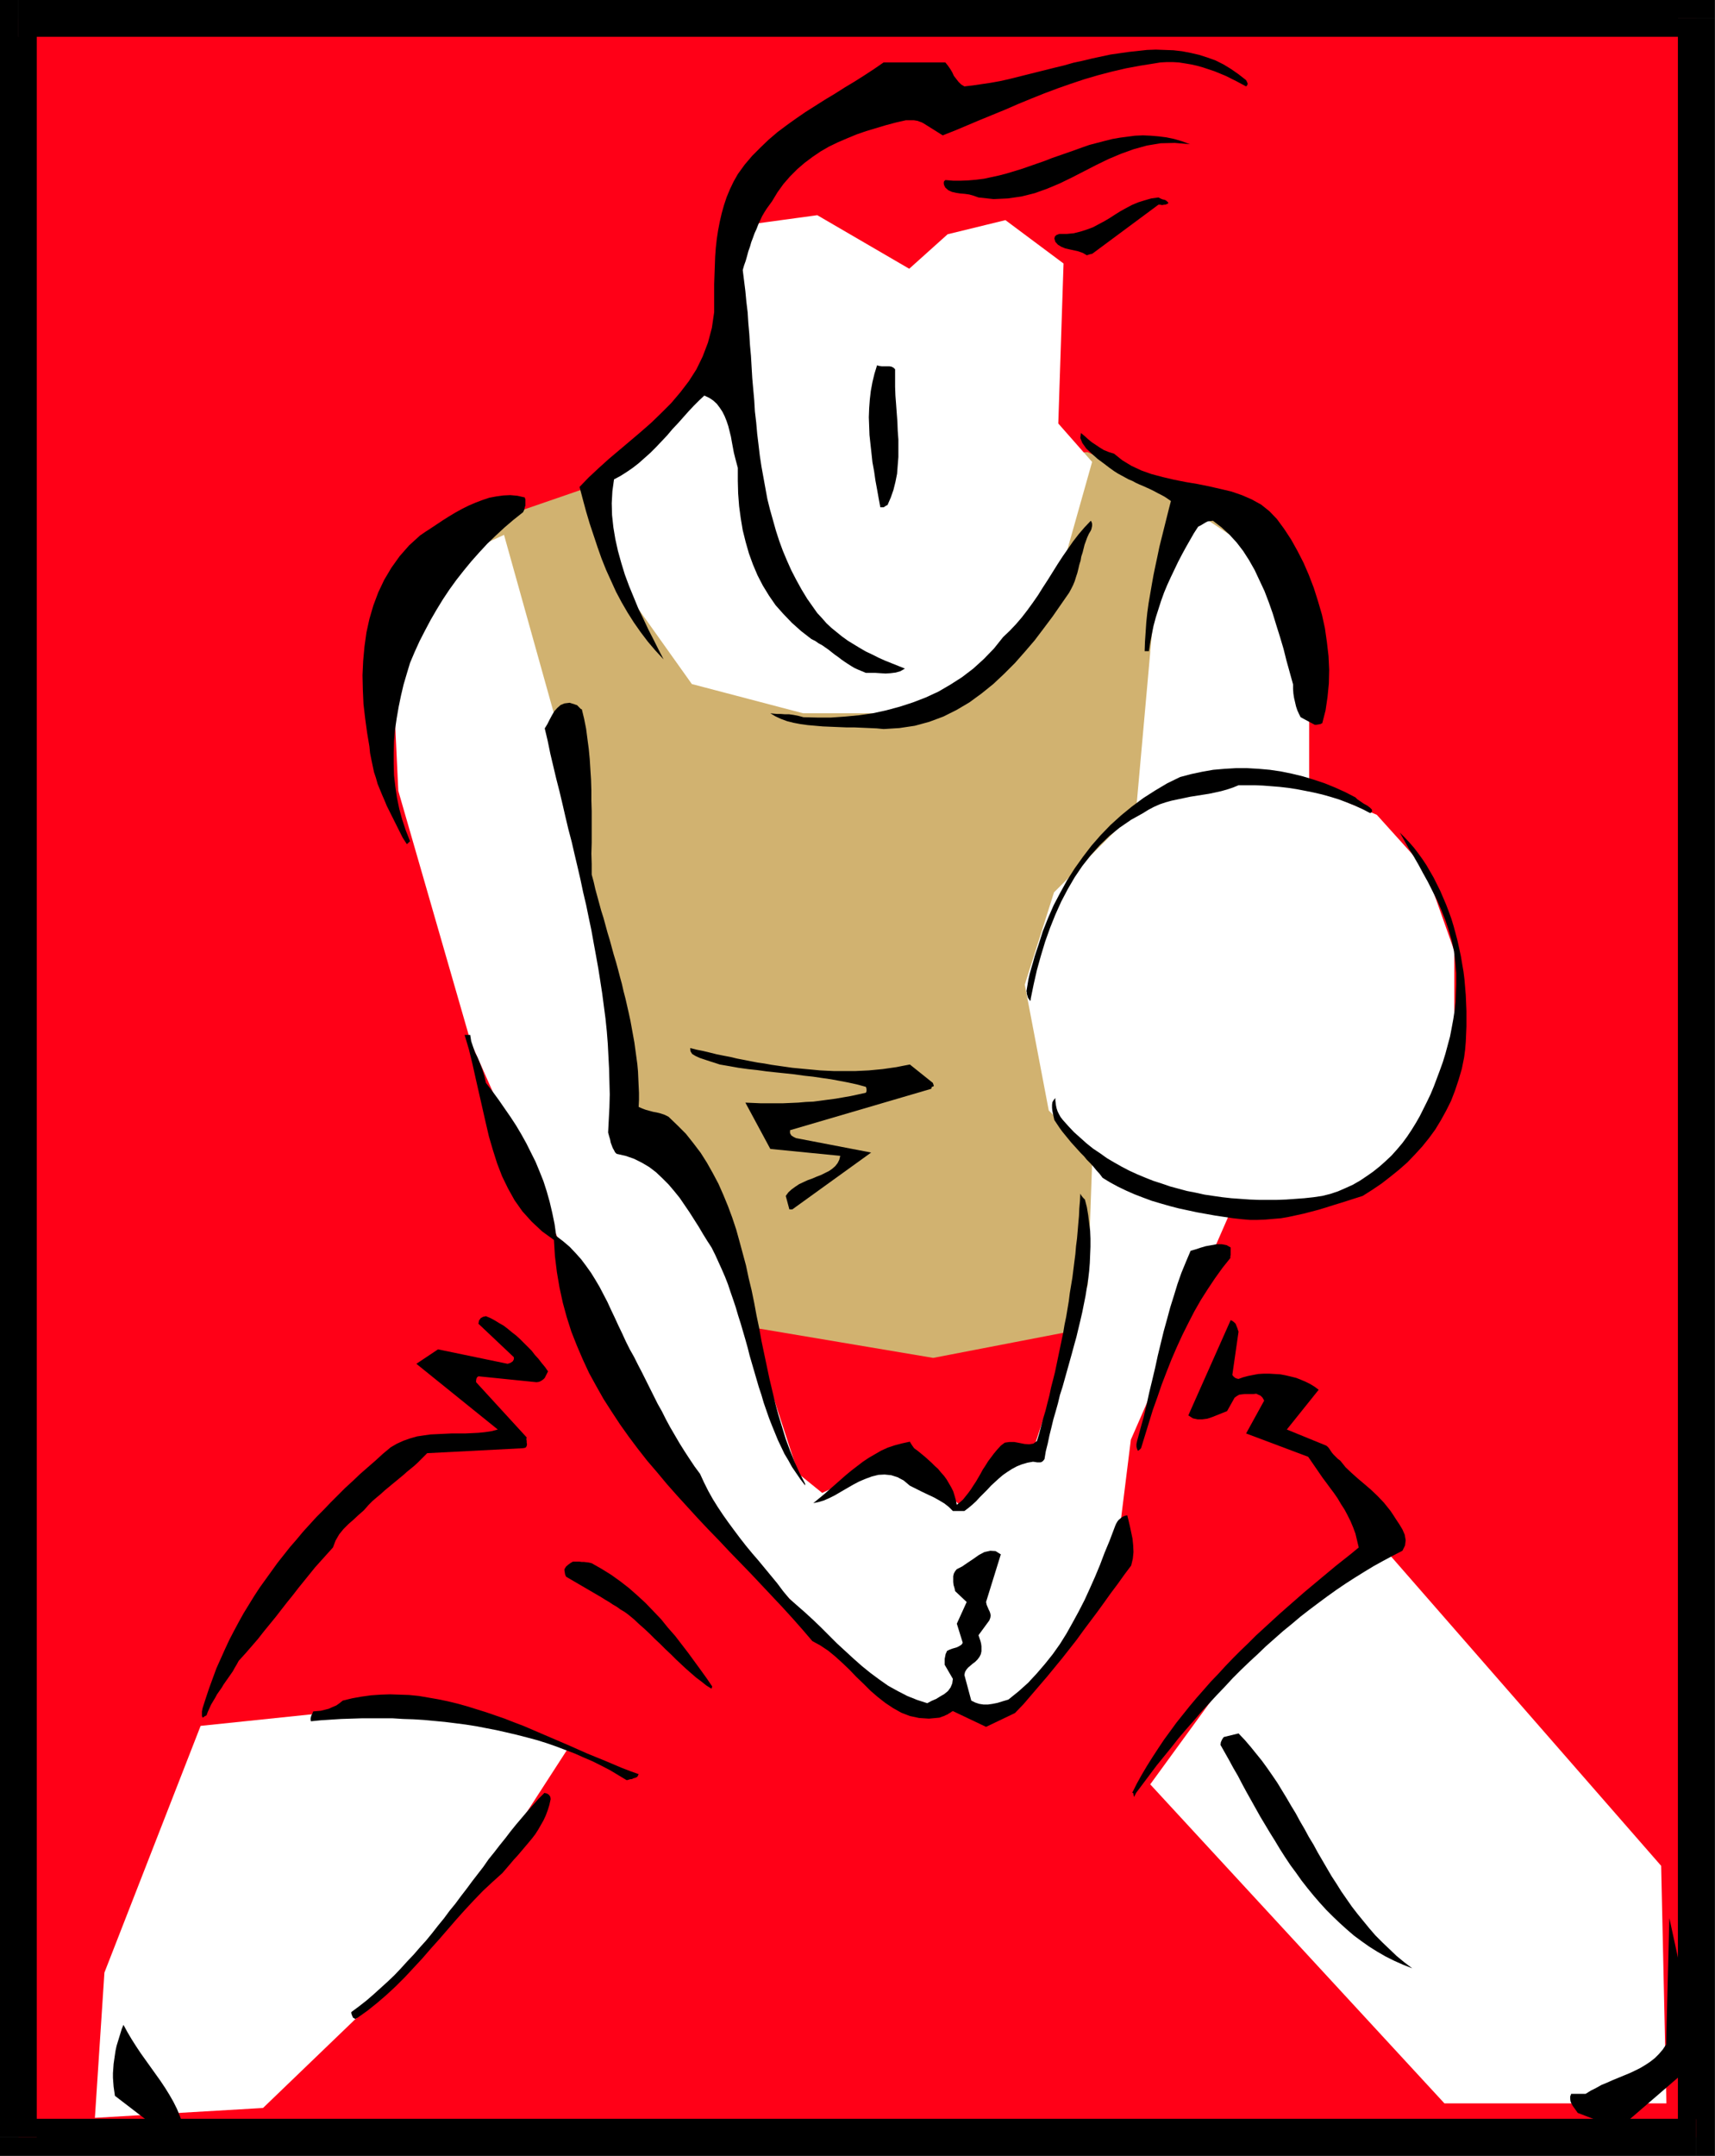 <?xml version="1.0" encoding="UTF-8" standalone="no"?>
<svg
   xmlns:dc="http://purl.org/dc/elements/1.1/"
   xmlns:cc="http://creativecommons.org/ns#"
   xmlns:rdf="http://www.w3.org/1999/02/22-rdf-syntax-ns#"
   xmlns:svg="http://www.w3.org/2000/svg"
   xmlns="http://www.w3.org/2000/svg"
   xmlns:sodipodi="http://sodipodi.sourceforge.net/DTD/sodipodi-0.dtd"
   xmlns:inkscape="http://www.inkscape.org/namespaces/inkscape"
   version="1.0"
   width="132.664mm"
   height="166.675mm"
   id="svg69"
   sodipodi:docname="FSA06601.WMF">
  <rect width="100%" height="100%" fill="#333333" stroke="none"/>
  <sodipodi:namedview
     pagecolor="#ffffff"
     bordercolor="#666666"
     borderopacity="1"
     objecttolerance="10"
     gridtolerance="10"
     guidetolerance="10"
     inkscape:pageopacity="0"
     inkscape:pageshadow="2"
     inkscape:window-width="640"
     inkscape:window-height="480"
     id="namedview71" />
  <defs
     id="defs3">
    <pattern
       id="WMFhbasepattern"
       patternUnits="userSpaceOnUse"
       width="6"
       height="6"
       x="0"
       y="0" />
  </defs>
  <path
     style="fill:#ff0017;fill-rule:evenodd;fill-opacity:1;stroke:none;"
     d="  M 5.376,5.376   L 495.936,5.376   L 495.936,624.48   L 5.376,624.48   L 5.376,5.376  z "
     id="path5" />
  <path
     style="fill:#000000;fill-rule:nonzero;fill-opacity:1;stroke:none;"
     d="  M 501.312,5.376   L 495.936,0   L 5.376,0   L 5.376,10.752   L 495.936,10.752   L 490.56,5.376   L 501.312,5.376   L 501.312,0   L 495.936,0  z "
     id="path7" />
  <path
     style="fill:#000000;fill-rule:nonzero;fill-opacity:1;stroke:none;"
     d="  M 495.936,629.856   L 501.312,624.48   L 501.312,5.376   L 490.56,5.376   L 490.56,624.48   L 495.936,619.104   L 495.936,629.856   L 501.312,629.856   L 501.312,624.48  z "
     id="path9" />
  <path
     style="fill:#000000;fill-rule:nonzero;fill-opacity:1;stroke:none;"
     d="  M 0,624.48   L 5.376,629.856   L 495.936,629.856   L 495.936,619.104   L 5.376,619.104   L 10.752,624.48   L 0,624.48   L 0,629.856   L 5.376,629.856  z "
     id="path11" />
  <path
     style="fill:#000000;fill-rule:nonzero;fill-opacity:1;stroke:none;"
     d="  M 5.376,0   L 0,5.376   L 0,624.48   L 10.752,624.48   L 10.752,5.376   L 5.376,10.752   L 5.376,0   L 0,0   L 0,5.376  z "
     id="path13" />
  <path
     style="fill:#d1b270;fill-rule:evenodd;fill-opacity:1;stroke:none;"
     d="  M 222.048,388.224   L 272.832,396.768   L 332.064,385.344   L 361.536,151.872   L 317.952,132.096   L 177.12,140.64   L 127.776,157.632   L 189.696,392.256   L 222.048,388.224  z "
     id="path15" />
  <path
     style="fill:#ffffff;fill-rule:evenodd;fill-opacity:1;stroke:none;"
     d="  M 336.288,521.376   L 367.296,478.848   L 405.408,453.312   L 485.664,545.184   L 487.2,614.592   L 422.304,614.592   L 336.288,521.376  z "
     id="path17" />
  <path
     style="fill:#ffffff;fill-rule:evenodd;fill-opacity:1;stroke:none;"
     d="  M 176.928,137.856   L 210.816,106.656   L 217.824,65.76   L 238.944,62.88   L 265.824,78.528   L 277.056,68.448   L 293.952,64.32   L 310.944,76.992   L 309.408,123.744   L 319.296,134.976   L 310.944,164.544   L 291.168,194.4   L 271.296,208.416   L 234.816,208.416   L 202.272,199.872   L 181.152,170.208   L 176.928,137.856  z "
     id="path19" />
  <path
     style="fill:#ffffff;fill-rule:evenodd;fill-opacity:1;stroke:none;"
     d="  M 58.656,504.288   L 112.128,498.72   L 144.48,502.944   L 165.792,511.296   L 137.472,555.072   L 112.128,582.048   L 76.896,615.936   L 27.744,618.816   L 30.528,576.384   L 58.656,504.288  z "
     id="path21" />
  <path
     style="fill:#ffffff;fill-rule:evenodd;fill-opacity:1;stroke:none;"
     d="  M 147.36,156.288   L 167.136,227.04   L 184.032,330.144   L 205.248,344.256   L 233.376,430.56   L 240.384,436.224   L 264.384,424.992   L 281.376,440.448   L 291.264,426.336   L 301.152,426.336   L 318.048,375.36   L 319.392,337.152   L 306.624,324.48   L 299.616,287.712   L 308.16,260.736   L 332.16,236.736   L 337.728,174.528   L 349.056,149.28   L 382.752,171.744   L 382.752,229.728   L 402.528,238.08   L 416.64,253.728   L 425.184,277.824   L 425.184,310.368   L 413.856,334.368   L 395.52,348.576   L 377.28,352.8   L 360.288,352.8   L 330.624,420.672   L 326.4,454.656   L 306.624,488.544   L 291.264,501.312   L 281.376,497.088   L 267.264,498.528   L 251.712,488.544   L 192.48,427.872   L 137.664,304.608   L 116.448,231.072   L 113.664,171.744   L 147.36,156.288  z "
     id="path23" />
  <path
     style="fill:#000000;fill-rule:evenodd;fill-opacity:1;stroke:none;"
     d="  M 51.072,624.864   L 51.456,624.864   L 51.84,624.864   L 52.224,624.864   L 52.608,624.864   L 52.896,624.864   L 53.28,624.864   L 53.664,624.864   L 54.144,624.864   L 53.856,622.656   L 53.376,620.448   L 52.608,618.336   L 51.744,616.224   L 50.688,614.112   L 49.536,612.096   L 48.288,610.08   L 46.944,608.064   L 45.504,606.048   L 44.064,604.032   L 42.624,602.016   L 41.184,600   L 39.84,597.984   L 38.496,595.872   L 37.248,593.76   L 36.096,591.648   L 35.616,592.8   L 35.232,594.048   L 34.848,595.296   L 34.464,596.544   L 34.08,597.792   L 33.792,599.136   L 33.6,600.384   L 33.408,601.728   L 33.216,603.072   L 33.12,604.416   L 33.024,605.76   L 33.024,607.104   L 33.12,608.448   L 33.216,609.696   L 33.408,611.04   L 33.6,612.384   L 50.496,625.344   L 50.592,625.248   L 50.784,625.056   L 50.976,624.96   L 51.072,624.864  z "
     id="path25" />
  <path
     style="fill:#000000;fill-rule:evenodd;fill-opacity:1;stroke:none;"
     d="  M 473.28,621.984   L 496.992,601.536   L 488.064,560.448   L 487.104,597.408   L 486.144,598.848   L 484.992,600.192   L 483.84,601.344   L 482.496,602.4   L 481.056,603.36   L 479.616,604.224   L 478.08,604.992   L 476.448,605.76   L 474.816,606.432   L 473.184,607.104   L 471.552,607.776   L 469.824,608.544   L 468.192,609.216   L 466.656,610.08   L 465.12,610.848   L 463.584,611.808   L 459.36,611.808   L 459.072,612.576   L 459.072,613.248   L 459.168,614.016   L 459.456,614.688   L 459.84,615.36   L 460.32,616.032   L 460.8,616.704   L 461.28,617.376   L 473.28,621.984  z "
     id="path27" />
  <path
     style="fill:#000000;fill-rule:evenodd;fill-opacity:1;stroke:none;"
     d="  M 104.448,589.632   L 107.424,587.52   L 110.304,585.216   L 113.088,582.816   L 115.776,580.32   L 118.368,577.728   L 120.96,574.944   L 123.456,572.256   L 125.952,569.376   L 128.448,566.592   L 130.944,563.712   L 133.44,560.832   L 135.936,558.048   L 138.528,555.264   L 141.216,552.48   L 144,549.888   L 146.88,547.296   L 148.032,545.952   L 149.184,544.608   L 150.24,543.36   L 151.392,542.112   L 152.448,540.864   L 153.504,539.616   L 154.56,538.368   L 155.52,537.216   L 156.48,535.968   L 157.344,534.624   L 158.112,533.28   L 158.88,531.936   L 159.552,530.496   L 160.128,528.96   L 160.608,527.424   L 160.992,525.696   L 160.896,525.024   L 160.512,524.448   L 159.936,524.064   L 159.168,523.872   L 157.44,525.6   L 155.808,527.424   L 154.176,529.248   L 152.544,531.168   L 150.912,533.088   L 149.28,535.104   L 147.744,537.12   L 146.112,539.136   L 144.48,541.248   L 142.848,543.264   L 141.312,545.472   L 139.68,547.584   L 138.048,549.696   L 136.416,551.904   L 134.784,554.016   L 133.152,556.224   L 131.424,558.336   L 129.792,560.544   L 128.064,562.656   L 126.336,564.864   L 124.608,566.976   L 122.784,568.992   L 120.96,571.104   L 119.04,573.12   L 117.216,575.136   L 115.296,577.152   L 113.28,579.072   L 111.264,580.896   L 109.248,582.72   L 107.136,584.544   L 104.928,586.272   L 102.72,587.904   L 102.72,588.288   L 102.912,588.864   L 103.2,589.536   L 103.872,589.92   L 103.968,589.92   L 104.16,589.728   L 104.352,589.632   L 104.448,589.632  z "
     id="path29" />
  <path
     style="fill:#000000;fill-rule:evenodd;fill-opacity:1;stroke:none;"
     d="  M 412.896,575.136   L 410.496,573.312   L 408.288,571.488   L 406.176,569.472   L 404.16,567.552   L 402.144,565.536   L 400.32,563.424   L 398.592,561.312   L 396.864,559.2   L 395.232,557.088   L 393.696,554.88   L 392.16,552.672   L 390.72,550.368   L 389.28,548.16   L 387.936,545.856   L 386.592,543.552   L 385.248,541.248   L 384,538.944   L 382.656,536.736   L 381.408,534.432   L 380.064,532.128   L 378.816,529.824   L 377.472,527.616   L 376.128,525.312   L 374.784,523.104   L 373.44,520.896   L 372,518.784   L 370.464,516.576   L 368.928,514.464   L 367.296,512.448   L 365.664,510.432   L 363.936,508.416   L 362.112,506.496   L 357.792,507.552   L 357.504,507.936   L 357.216,508.416   L 356.928,509.088   L 356.832,509.856   L 358.08,512.064   L 359.328,514.272   L 360.576,516.576   L 361.92,518.88   L 363.168,521.28   L 364.416,523.584   L 365.76,525.984   L 367.104,528.384   L 368.448,530.784   L 369.888,533.184   L 371.328,535.584   L 372.768,537.888   L 374.208,540.288   L 375.744,542.688   L 377.28,544.992   L 378.912,547.2   L 380.544,549.504   L 382.272,551.712   L 384,553.824   L 385.824,555.936   L 387.744,558.048   L 389.664,559.968   L 391.68,561.888   L 393.696,563.712   L 395.808,565.536   L 398.016,567.168   L 400.32,568.8   L 402.624,570.24   L 405.12,571.68   L 407.616,572.928   L 410.208,574.08   L 412.896,575.136  z "
     id="path31" />
  <path
     style="fill:#000000;fill-rule:evenodd;fill-opacity:1;stroke:none;"
     d="  M 332.16,523.872   L 334.176,521.184   L 336.192,518.496   L 338.208,515.808   L 340.32,513.216   L 342.432,510.624   L 344.544,507.936   L 346.752,505.344   L 348.96,502.848   L 351.168,500.256   L 353.472,497.76   L 355.776,495.264   L 358.08,492.864   L 360.384,490.368   L 362.784,487.968   L 365.184,485.664   L 367.68,483.36   L 370.08,481.056   L 372.576,478.848   L 375.072,476.64   L 377.664,474.528   L 380.16,472.416   L 382.752,470.4   L 385.44,468.384   L 388.032,466.464   L 390.72,464.544   L 393.408,462.72   L 396.096,460.992   L 398.88,459.264   L 401.568,457.632   L 404.352,456.096   L 407.232,454.56   L 410.016,453.12   L 410.784,451.584   L 410.976,450.048   L 410.688,448.416   L 410.016,446.88   L 409.152,445.44   L 408.192,444   L 407.328,442.656   L 406.56,441.504   L 404.64,439.104   L 402.72,437.088   L 400.8,435.264   L 398.784,433.536   L 396.96,432   L 395.136,430.368   L 393.408,428.736   L 391.872,426.816   L 391.104,426.24   L 390.432,425.568   L 389.856,424.992   L 389.376,424.416   L 388.992,423.84   L 388.608,423.264   L 388.224,422.784   L 387.744,422.4   L 376.224,417.696   L 385.536,406.08   L 384.384,405.216   L 383.136,404.448   L 381.792,403.776   L 380.448,403.2   L 379.008,402.624   L 377.472,402.24   L 375.84,401.856   L 374.304,401.568   L 372.672,401.472   L 371.04,401.376   L 369.504,401.376   L 367.872,401.472   L 366.336,401.76   L 364.896,402.048   L 363.456,402.432   L 362.112,402.912   L 361.632,402.816   L 361.152,402.624   L 360.672,402.24   L 360.288,401.76   L 362.112,389.088   L 361.92,388.608   L 361.824,388.224   L 361.632,387.744   L 361.44,387.264   L 361.248,386.784   L 360.864,386.4   L 360.384,386.016   L 359.808,385.728   L 347.424,413.568   L 348.768,414.432   L 350.112,414.72   L 351.552,414.72   L 352.992,414.528   L 354.432,414.048   L 355.872,413.472   L 357.312,412.896   L 358.752,412.32   L 360.96,408.384   L 361.632,407.904   L 362.304,407.52   L 363.072,407.424   L 363.936,407.328   L 364.704,407.328   L 365.568,407.328   L 366.432,407.328   L 367.296,407.232   L 367.872,407.52   L 368.544,407.808   L 369.12,408.384   L 369.6,409.248   L 364.32,418.848   L 382.464,425.664   L 383.52,427.2   L 384.576,428.736   L 385.632,430.272   L 386.688,431.808   L 387.84,433.344   L 388.896,434.784   L 390.048,436.32   L 391.104,437.856   L 392.064,439.488   L 393.12,441.12   L 393.984,442.752   L 394.848,444.48   L 395.616,446.304   L 396.288,448.128   L 396.768,450.144   L 397.248,452.16   L 395.04,453.984   L 392.736,455.808   L 390.432,457.632   L 388.128,459.552   L 385.824,461.472   L 383.52,463.392   L 381.12,465.408   L 378.816,467.424   L 376.512,469.44   L 374.112,471.552   L 371.808,473.664   L 369.504,475.776   L 367.2,477.888   L 364.992,480.096   L 362.688,482.304   L 360.48,484.512   L 358.272,486.816   L 356.16,489.12   L 353.952,491.424   L 351.936,493.728   L 349.824,496.128   L 347.808,498.528   L 345.888,500.928   L 343.968,503.328   L 342.144,505.824   L 340.32,508.32   L 338.592,510.912   L 336.96,513.408   L 335.328,516   L 333.792,518.592   L 332.352,521.184   L 331.008,523.872   L 331.2,523.872   L 331.392,524.064   L 331.392,524.352   L 331.488,524.736   L 331.488,524.928   L 331.584,525.024   L 331.776,524.64   L 332.16,523.872  z "
     id="path33" />
  <path
     style="fill:#000000;fill-rule:evenodd;fill-opacity:1;stroke:none;"
     d="  M 184.8,519.84   L 185.088,519.648   L 185.76,519.456   L 186.336,519.168   L 186.72,518.4   L 184.32,517.536   L 181.824,516.576   L 179.328,515.52   L 176.832,514.464   L 174.24,513.408   L 171.648,512.352   L 169.056,511.2   L 166.464,510.048   L 163.776,508.896   L 161.088,507.744   L 158.4,506.592   L 155.712,505.44   L 153.024,504.288   L 150.24,503.232   L 147.552,502.176   L 144.768,501.216   L 141.984,500.256   L 139.2,499.392   L 136.416,498.528   L 133.632,497.76   L 130.848,497.088   L 128.064,496.512   L 125.28,496.032   L 122.496,495.552   L 119.616,495.264   L 116.832,495.168   L 114.048,495.072   L 111.264,495.168   L 108.48,495.36   L 105.696,495.744   L 103.008,496.224   L 100.224,496.896   L 99.264,497.664   L 98.304,498.336   L 97.152,498.816   L 96.096,499.296   L 94.944,499.584   L 93.792,499.872   L 92.64,499.968   L 91.584,500.064   L 91.488,500.256   L 91.392,500.544   L 91.2,500.928   L 91.008,501.312   L 90.912,501.696   L 90.816,502.08   L 90.816,502.56   L 90.912,502.944   L 93.792,502.656   L 96.768,502.464   L 99.744,502.272   L 102.72,502.176   L 105.696,502.08   L 108.672,502.08   L 111.744,502.08   L 114.816,502.08   L 117.888,502.272   L 120.864,502.368   L 123.936,502.56   L 127.008,502.848   L 130.08,503.136   L 133.152,503.52   L 136.128,503.904   L 139.2,504.384   L 142.176,504.96   L 145.152,505.536   L 148.128,506.208   L 151.008,506.88   L 153.984,507.648   L 156.864,508.416   L 159.648,509.28   L 162.432,510.24   L 165.216,511.296   L 168,512.352   L 170.592,513.504   L 173.28,514.656   L 175.776,515.904   L 178.368,517.248   L 180.768,518.688   L 183.168,520.128   L 183.456,520.128   L 184.032,519.936   L 184.512,519.84   L 184.8,519.84  z "
     id="path35" />
  <path
     style="fill:#000000;fill-rule:evenodd;fill-opacity:1;stroke:none;"
     d="  M 288.288,504.576   L 296.736,500.544   L 299.232,497.952   L 301.536,495.264   L 303.84,492.576   L 306.144,489.888   L 308.352,487.2   L 310.56,484.512   L 312.672,481.824   L 314.784,479.136   L 316.8,476.352   L 318.816,473.664   L 320.832,470.976   L 322.848,468.192   L 324.768,465.504   L 326.784,462.816   L 328.704,460.128   L 330.72,457.44   L 331.2,455.424   L 331.392,453.504   L 331.296,451.488   L 331.104,449.568   L 330.72,447.744   L 330.336,445.92   L 329.952,444.288   L 329.568,442.752   L 328.8,442.944   L 328.128,443.232   L 327.648,443.616   L 327.072,444.096   L 326.688,444.576   L 326.304,445.248   L 326.016,445.92   L 325.728,446.688   L 324.384,450.24   L 322.944,453.696   L 321.6,457.248   L 320.16,460.704   L 318.624,464.16   L 317.088,467.52   L 315.36,470.88   L 313.632,474.048   L 311.808,477.312   L 309.888,480.384   L 307.776,483.36   L 305.472,486.24   L 303.072,489.024   L 300.576,491.712   L 297.792,494.208   L 294.816,496.608   L 293.184,497.088   L 291.648,497.568   L 290.208,497.856   L 288.864,498.048   L 287.52,498.048   L 286.272,497.856   L 285.12,497.472   L 283.968,496.896   L 281.952,489.408   L 282.144,488.544   L 282.528,487.872   L 283.008,487.296   L 283.68,486.72   L 284.352,486.144   L 285.12,485.568   L 285.792,484.896   L 286.368,484.128   L 286.752,483.36   L 286.944,482.496   L 286.944,481.824   L 286.944,481.056   L 286.848,480.288   L 286.656,479.52   L 286.368,478.656   L 286.08,477.792   L 289.248,473.472   L 289.536,472.704   L 289.632,472.032   L 289.536,471.456   L 289.344,470.88   L 289.056,470.304   L 288.768,469.632   L 288.48,468.96   L 288.288,468.096   L 292.608,454.176   L 291.072,453.216   L 289.536,453.12   L 287.808,453.504   L 286.176,454.368   L 284.544,455.52   L 282.816,456.672   L 281.28,457.728   L 279.744,458.496   L 279.264,459.072   L 278.88,459.744   L 278.688,460.512   L 278.688,461.28   L 278.688,462.24   L 278.784,463.104   L 279.072,464.064   L 279.264,464.928   L 282.624,468.096   L 279.744,474.432   L 281.472,480   L 281.184,480.48   L 280.8,480.768   L 280.32,481.056   L 279.744,481.344   L 279.072,481.536   L 278.4,481.728   L 277.632,482.016   L 276.864,482.4   L 276.672,482.88   L 276.48,483.264   L 276.384,483.744   L 276.288,484.224   L 276.192,484.704   L 276.192,485.28   L 276.192,485.856   L 276.192,486.432   L 278.592,490.56   L 278.4,491.904   L 277.92,493.056   L 277.152,494.112   L 276.096,494.976   L 274.944,495.648   L 273.696,496.416   L 272.352,496.992   L 271.104,497.664   L 268.128,496.704   L 265.248,495.552   L 262.464,494.112   L 259.68,492.576   L 257.088,490.752   L 254.496,488.832   L 252,486.816   L 249.504,484.608   L 247.104,482.4   L 244.704,480.192   L 242.4,477.888   L 240.096,475.584   L 237.792,473.376   L 235.392,471.168   L 233.088,469.152   L 230.784,467.136   L 228.96,464.928   L 227.232,462.624   L 225.408,460.416   L 223.584,458.208   L 221.76,456   L 219.936,453.888   L 218.112,451.68   L 216.384,449.472   L 214.656,447.168   L 213.024,444.96   L 211.392,442.656   L 209.856,440.352   L 208.416,438.048   L 207.072,435.648   L 205.824,433.152   L 204.672,430.656   L 203.04,428.448   L 201.504,426.144   L 200.064,423.936   L 198.624,421.632   L 197.28,419.328   L 195.936,417.024   L 194.688,414.72   L 193.536,412.416   L 192.288,410.208   L 191.136,407.904   L 189.984,405.6   L 188.832,403.296   L 187.68,400.992   L 186.528,398.784   L 185.376,396.48   L 184.128,394.272   L 182.976,391.968   L 181.92,389.664   L 180.768,387.264   L 179.712,384.96   L 178.656,382.752   L 177.6,380.448   L 176.448,378.24   L 175.296,376.032   L 174.048,373.92   L 172.8,371.904   L 171.36,369.888   L 169.92,367.968   L 168.288,366.144   L 166.56,364.32   L 164.64,362.688   L 162.624,361.152   L 162.144,357.696   L 161.472,354.432   L 160.704,351.168   L 159.84,348.096   L 158.88,345.12   L 157.728,342.24   L 156.576,339.456   L 155.232,336.768   L 153.888,334.08   L 152.448,331.488   L 150.912,328.896   L 149.28,326.4   L 147.552,323.904   L 145.824,321.408   L 144,318.912   L 142.08,316.416   L 141.6,314.4   L 141.024,312.48   L 140.352,310.752   L 139.68,309.12   L 138.912,307.584   L 138.336,305.952   L 137.76,304.224   L 137.472,302.4   L 137.088,302.4   L 136.704,302.4   L 136.32,302.4   L 135.84,302.4   L 137.088,306.624   L 138.144,310.944   L 139.104,315.264   L 140.064,319.488   L 141.024,323.712   L 141.984,327.936   L 142.944,332.064   L 144.096,336   L 145.344,339.936   L 146.784,343.68   L 148.512,347.232   L 150.432,350.688   L 152.736,353.952   L 155.424,356.928   L 158.496,359.808   L 161.952,362.304   L 162.24,367.008   L 162.816,371.712   L 163.584,376.224   L 164.544,380.64   L 165.696,384.864   L 167.04,389.088   L 168.672,393.216   L 170.4,397.248   L 172.224,401.184   L 174.336,405.024   L 176.448,408.768   L 178.848,412.512   L 181.248,416.16   L 183.84,419.808   L 186.432,423.264   L 189.216,426.816   L 192.096,430.176   L 194.976,433.632   L 197.952,436.992   L 200.928,440.256   L 204,443.616   L 207.072,446.88   L 210.24,450.144   L 213.312,453.408   L 216.48,456.672   L 219.552,459.84   L 222.624,463.104   L 225.696,466.368   L 228.768,469.632   L 231.744,472.896   L 234.624,476.16   L 237.504,479.52   L 239.808,480.768   L 242.112,482.304   L 244.224,484.032   L 246.336,485.952   L 248.352,487.872   L 250.368,489.984   L 252.48,492   L 254.496,494.016   L 256.608,495.84   L 258.816,497.568   L 261.12,499.104   L 263.52,500.448   L 266.016,501.408   L 268.704,501.984   L 271.584,502.176   L 274.656,501.888   L 275.424,501.6   L 276,501.408   L 276.576,501.12   L 277.056,500.928   L 277.44,500.64   L 277.824,500.448   L 278.208,500.16   L 278.592,499.968   L 288.288,504.576  z "
     id="path37" />
  <path
     style="fill:#000000;fill-rule:evenodd;fill-opacity:1;stroke:none;"
     d="  M 60.384,501.216   L 60.768,500.16   L 61.248,499.104   L 61.728,498.048   L 62.304,497.088   L 62.88,496.128   L 63.456,495.072   L 64.128,494.112   L 64.8,493.152   L 65.376,492.192   L 66.048,491.232   L 66.72,490.272   L 67.392,489.312   L 68.064,488.352   L 68.64,487.296   L 69.216,486.336   L 69.792,485.28   L 71.712,483.168   L 73.632,480.96   L 75.456,478.848   L 77.184,476.64   L 78.912,474.528   L 80.64,472.416   L 82.272,470.304   L 84,468.096   L 85.632,466.08   L 87.264,463.968   L 88.896,461.952   L 90.528,459.936   L 92.16,457.92   L 93.888,456   L 95.616,454.08   L 97.344,452.16   L 98.112,450.144   L 99.168,448.32   L 100.416,446.784   L 101.856,445.344   L 103.392,444   L 104.832,442.656   L 106.368,441.312   L 107.808,439.68   L 108.96,438.528   L 110.208,437.472   L 111.36,436.512   L 112.512,435.456   L 113.568,434.592   L 114.72,433.632   L 115.776,432.768   L 116.928,431.808   L 117.984,430.944   L 118.944,430.08   L 120,429.216   L 121.056,428.352   L 122.016,427.488   L 122.976,426.528   L 123.936,425.568   L 124.896,424.608   L 152.736,423.168   L 153.408,423.072   L 153.792,422.88   L 153.984,422.496   L 154.08,422.016   L 153.984,421.536   L 153.984,421.056   L 153.888,420.48   L 153.984,420   L 139.2,403.872   L 139.2,403.392   L 139.296,402.816   L 139.488,402.432   L 139.872,402.144   L 156.864,403.872   L 157.536,403.776   L 158.016,403.584   L 158.496,403.296   L 158.88,403.008   L 159.264,402.624   L 159.552,402.048   L 159.84,401.472   L 160.224,400.704   L 159.36,399.456   L 158.4,398.304   L 157.44,397.056   L 156.384,395.904   L 155.424,394.656   L 154.272,393.504   L 153.216,392.448   L 152.064,391.296   L 150.912,390.24   L 149.664,389.28   L 148.512,388.32   L 147.264,387.36   L 145.92,386.592   L 144.672,385.824   L 143.424,385.152   L 142.08,384.576   L 141.216,384.768   L 140.544,385.152   L 140.064,385.824   L 139.872,386.784   L 150.24,396.576   L 150.24,397.152   L 149.952,397.728   L 149.28,398.208   L 148.416,398.496   L 128.064,394.272   L 121.728,398.496   L 145.536,417.696   L 143.712,418.176   L 141.792,418.464   L 139.872,418.656   L 137.952,418.752   L 135.936,418.848   L 133.92,418.848   L 131.904,418.848   L 129.888,418.944   L 127.872,419.04   L 125.856,419.136   L 123.84,419.424   L 121.92,419.712   L 119.904,420.288   L 117.984,420.96   L 116.064,421.824   L 114.24,422.88   L 111.936,424.8   L 109.728,426.816   L 107.52,428.736   L 105.216,430.752   L 103.104,432.768   L 100.896,434.784   L 98.784,436.896   L 96.672,439.008   L 94.656,441.12   L 92.544,443.232   L 90.528,445.44   L 88.608,447.552   L 86.688,449.856   L 84.768,452.064   L 82.944,454.368   L 81.12,456.672   L 79.392,459.072   L 77.664,461.472   L 75.936,463.872   L 74.304,466.368   L 72.768,468.864   L 71.232,471.36   L 69.792,473.952   L 68.352,476.64   L 67.008,479.232   L 65.76,481.92   L 64.512,484.704   L 63.264,487.488   L 62.208,490.368   L 61.152,493.248   L 60.192,496.128   L 59.232,499.104   L 59.04,500.064   L 59.04,500.736   L 59.04,501.408   L 59.232,501.888   L 59.424,501.792   L 59.808,501.504   L 60.192,501.312   L 60.384,501.216  z "
     id="path39" />
  <path
     style="fill:#000000;fill-rule:evenodd;fill-opacity:1;stroke:none;"
     d="  M 208.224,492.768   L 206.592,490.368   L 204.864,487.968   L 203.04,485.472   L 201.216,482.976   L 199.296,480.48   L 197.376,477.984   L 195.264,475.584   L 193.248,473.088   L 191.04,470.784   L 188.736,468.384   L 186.336,466.176   L 183.936,464.064   L 181.344,462.048   L 178.656,460.128   L 175.872,458.4   L 172.992,456.768   L 172.224,456.576   L 171.456,456.48   L 170.688,456.384   L 170.016,456.384   L 169.344,456.288   L 168.672,456.288   L 168.096,456.288   L 167.52,456.288   L 166.848,456.672   L 166.176,457.152   L 165.504,457.728   L 165.024,458.496   L 165.024,458.88   L 165.12,459.456   L 165.216,460.032   L 165.504,460.704   L 166.656,461.376   L 167.808,462.048   L 168.96,462.72   L 170.112,463.392   L 171.264,464.064   L 172.416,464.736   L 173.568,465.408   L 174.72,466.08   L 175.872,466.752   L 176.928,467.424   L 178.08,468.096   L 179.232,468.864   L 180.384,469.536   L 181.44,470.304   L 182.592,470.976   L 183.648,471.744   L 185.28,473.088   L 186.816,474.528   L 188.448,475.968   L 189.984,477.408   L 191.52,478.944   L 193.056,480.384   L 194.592,481.92   L 196.128,483.36   L 197.568,484.8   L 199.104,486.24   L 200.544,487.584   L 202.08,488.928   L 203.52,490.176   L 205.056,491.328   L 206.496,492.48   L 208.032,493.44   L 208.032,493.344   L 208.128,493.056   L 208.224,492.864   L 208.224,492.768  z "
     id="path41" />
  <path
     style="fill:#000000;fill-rule:evenodd;fill-opacity:1;stroke:none;"
     d="  M 278.592,441.504   L 278.976,441.504   L 279.36,441.504   L 279.744,441.504   L 280.128,441.504   L 280.512,441.504   L 280.896,441.504   L 281.376,441.504   L 281.952,441.504   L 283.104,440.64   L 284.256,439.68   L 285.408,438.624   L 286.464,437.472   L 287.52,436.416   L 288.672,435.264   L 289.728,434.112   L 290.88,433.056   L 292.032,432   L 293.28,430.944   L 294.528,430.08   L 295.872,429.216   L 297.312,428.448   L 298.752,427.872   L 300.384,427.392   L 302.016,427.104   L 302.688,427.2   L 303.264,427.296   L 303.744,427.296   L 304.128,427.296   L 304.512,427.2   L 304.8,427.008   L 305.088,426.72   L 305.376,426.336   L 305.76,424.032   L 306.336,421.728   L 306.816,419.424   L 307.392,417.12   L 307.968,414.72   L 308.64,412.416   L 309.312,410.016   L 309.888,407.616   L 310.656,405.216   L 311.328,402.816   L 312,400.416   L 312.672,398.016   L 313.344,395.616   L 314.016,393.12   L 314.688,390.72   L 315.264,388.32   L 315.84,385.92   L 316.416,383.424   L 316.896,381.024   L 317.376,378.624   L 317.76,376.224   L 318.144,373.824   L 318.432,371.424   L 318.624,369.024   L 318.72,366.624   L 318.816,364.32   L 318.816,361.92   L 318.72,359.616   L 318.432,357.312   L 318.144,355.008   L 317.76,352.704   L 317.184,350.496   L 316.704,350.016   L 316.224,349.44   L 315.936,348.96   L 315.84,348.768   L 315.744,350.88   L 315.552,353.088   L 315.456,355.296   L 315.264,357.408   L 315.072,359.712   L 314.88,361.92   L 314.592,364.128   L 314.4,366.432   L 314.112,368.64   L 313.824,370.944   L 313.536,373.248   L 313.152,375.552   L 312.768,377.856   L 312.48,380.16   L 312.096,382.464   L 311.712,384.768   L 311.232,387.072   L 310.848,389.376   L 310.368,391.68   L 309.888,393.984   L 309.408,396.288   L 308.928,398.592   L 308.448,400.896   L 307.872,403.2   L 307.296,405.408   L 306.816,407.712   L 306.24,409.92   L 305.664,412.224   L 304.992,414.432   L 304.416,416.64   L 303.84,418.848   L 303.168,421.056   L 302.112,421.824   L 300.864,422.016   L 299.52,421.92   L 298.08,421.632   L 296.544,421.344   L 295.104,421.344   L 293.76,421.536   L 292.608,422.4   L 291.552,423.552   L 290.592,424.704   L 289.728,425.856   L 288.864,427.008   L 288.096,428.256   L 287.328,429.408   L 286.656,430.656   L 285.984,431.808   L 285.312,432.96   L 284.544,434.112   L 283.872,435.168   L 283.104,436.224   L 282.336,437.184   L 281.568,438.144   L 280.704,438.912   L 279.744,439.68   L 279.456,438.336   L 279.072,436.992   L 278.688,435.744   L 278.112,434.592   L 277.44,433.44   L 276.768,432.288   L 276,431.232   L 275.136,430.272   L 274.272,429.216   L 273.312,428.352   L 272.352,427.392   L 271.392,426.528   L 270.432,425.664   L 269.376,424.8   L 268.32,423.936   L 267.264,423.168   L 266.784,422.496   L 266.4,421.92   L 266.112,421.44   L 266.016,421.248   L 263.808,421.728   L 261.6,422.304   L 259.584,422.976   L 257.664,423.84   L 255.84,424.896   L 254.016,425.952   L 252.288,427.104   L 250.656,428.352   L 249.024,429.6   L 247.392,430.944   L 245.856,432.288   L 244.224,433.728   L 242.688,435.072   L 241.056,436.512   L 239.424,437.856   L 237.792,439.2   L 239.232,438.912   L 240.864,438.432   L 242.4,437.76   L 244.128,436.896   L 245.76,435.936   L 247.584,434.88   L 249.408,433.824   L 251.232,432.864   L 253.056,432.096   L 254.88,431.424   L 256.8,430.944   L 258.624,430.848   L 260.544,431.04   L 262.368,431.616   L 264.192,432.576   L 266.016,434.112   L 267.936,435.072   L 269.664,435.936   L 271.488,436.8   L 273.12,437.568   L 274.656,438.432   L 276.096,439.296   L 277.44,440.352   L 278.592,441.504  z "
     id="path43" />
  <path
     style="fill:#000000;fill-rule:evenodd;fill-opacity:1;stroke:none;"
     d="  M 235.392,433.536   L 233.76,430.368   L 232.32,427.2   L 230.976,423.84   L 229.728,420.48   L 228.672,417.024   L 227.616,413.568   L 226.656,410.016   L 225.792,406.368   L 224.928,402.72   L 224.16,399.072   L 223.392,395.424   L 222.624,391.776   L 221.952,388.032   L 221.184,384.384   L 220.512,380.736   L 219.744,376.992   L 218.88,373.44   L 218.112,369.792   L 217.152,366.24   L 216.192,362.688   L 215.232,359.232   L 214.08,355.776   L 212.832,352.416   L 211.488,349.152   L 210.048,345.888   L 208.416,342.816   L 206.688,339.744   L 204.864,336.864   L 202.752,334.08   L 200.544,331.296   L 198.048,328.8   L 195.456,326.304   L 194.304,325.728   L 193.152,325.344   L 192,325.056   L 190.944,324.864   L 189.888,324.576   L 188.832,324.288   L 187.776,323.904   L 186.72,323.424   L 186.816,321.408   L 186.816,319.296   L 186.72,317.28   L 186.624,315.168   L 186.528,313.056   L 186.336,310.944   L 186.048,308.832   L 185.76,306.72   L 185.472,304.608   L 185.088,302.496   L 184.704,300.384   L 184.32,298.272   L 183.84,296.064   L 183.36,293.952   L 182.88,291.84   L 182.304,289.632   L 181.824,287.52   L 181.248,285.408   L 180.672,283.2   L 180.096,281.088   L 179.424,278.88   L 178.848,276.768   L 178.272,274.656   L 177.6,272.448   L 177.024,270.336   L 176.448,268.224   L 175.776,266.112   L 175.2,264   L 174.624,261.888   L 174.048,259.776   L 173.568,257.664   L 172.992,255.552   L 172.992,252.48   L 172.896,249.408   L 172.992,246.24   L 172.992,243.168   L 172.992,240.096   L 172.992,237.024   L 172.896,233.952   L 172.896,230.88   L 172.8,227.808   L 172.608,224.832   L 172.416,221.76   L 172.128,218.784   L 171.744,215.904   L 171.36,212.928   L 170.784,210.048   L 170.112,207.264   L 169.824,207.168   L 169.536,206.88   L 169.152,206.496   L 168.672,206.016   L 168.288,205.92   L 167.808,205.728   L 167.136,205.536   L 166.56,205.344   L 165.024,205.536   L 163.872,206.016   L 162.912,206.88   L 162.048,207.84   L 161.376,208.992   L 160.704,210.24   L 160.032,211.584   L 159.264,212.832   L 160.128,216.48   L 160.896,220.224   L 161.76,223.872   L 162.624,227.52   L 163.584,231.264   L 164.448,234.912   L 165.312,238.656   L 166.176,242.304   L 167.136,245.952   L 168,249.696   L 168.864,253.344   L 169.728,257.088   L 170.496,260.736   L 171.36,264.384   L 172.128,268.128   L 172.896,271.776   L 173.568,275.52   L 174.24,279.168   L 174.912,282.912   L 175.488,286.56   L 176.064,290.304   L 176.544,293.952   L 177.024,297.6   L 177.408,301.344   L 177.696,304.992   L 177.888,308.736   L 178.08,312.384   L 178.176,316.128   L 178.272,319.776   L 178.176,323.52   L 177.984,327.168   L 177.792,330.912   L 178.08,331.968   L 178.368,332.928   L 178.56,333.888   L 178.848,334.656   L 179.136,335.424   L 179.52,336.096   L 179.808,336.672   L 180.288,337.152   L 182.88,337.728   L 185.376,338.592   L 187.68,339.744   L 189.792,340.992   L 191.808,342.528   L 193.632,344.256   L 195.456,346.08   L 197.088,348   L 198.72,350.016   L 200.16,352.128   L 201.6,354.24   L 202.944,356.352   L 204.288,358.464   L 205.536,360.576   L 206.784,362.592   L 208.032,364.512   L 209.088,366.624   L 210.048,368.736   L 211.008,370.848   L 211.968,373.056   L 212.832,375.264   L 213.6,377.568   L 214.368,379.776   L 215.136,382.08   L 215.808,384.384   L 216.576,386.784   L 217.248,389.088   L 217.92,391.392   L 218.592,393.792   L 219.168,396.096   L 219.84,398.4   L 220.512,400.704   L 221.184,403.008   L 221.856,405.312   L 222.624,407.616   L 223.296,409.92   L 224.064,412.128   L 224.832,414.336   L 225.696,416.544   L 226.56,418.656   L 227.424,420.768   L 228.384,422.784   L 229.344,424.8   L 230.496,426.72   L 231.552,428.64   L 232.8,430.464   L 234.048,432.288   L 235.392,434.016   L 235.392,433.92   L 235.392,433.728   L 235.392,433.632   L 235.392,433.536  z "
     id="path45" />
  <path
     style="fill:#000000;fill-rule:evenodd;fill-opacity:1;stroke:none;"
     d="  M 333.6,423.168   L 334.752,419.424   L 335.904,415.68   L 337.056,411.936   L 338.4,408.192   L 339.648,404.544   L 341.088,400.8   L 342.528,397.152   L 344.064,393.6   L 345.696,390.048   L 347.424,386.592   L 349.152,383.232   L 351.072,379.872   L 353.088,376.704   L 355.2,373.536   L 357.408,370.464   L 359.712,367.584   L 359.712,367.104   L 359.808,366.624   L 359.808,366.24   L 359.808,365.76   L 359.808,365.472   L 359.808,365.088   L 359.808,364.8   L 359.808,364.512   L 358.656,363.84   L 357.216,363.552   L 355.68,363.552   L 354.144,363.84   L 352.512,364.128   L 350.88,364.608   L 349.44,365.088   L 348.096,365.472   L 346.752,368.64   L 345.408,371.904   L 344.256,375.168   L 343.2,378.624   L 342.144,381.984   L 341.184,385.536   L 340.224,388.992   L 339.36,392.544   L 338.496,396.096   L 337.728,399.648   L 336.864,403.296   L 336,406.848   L 335.232,410.4   L 334.368,414.048   L 333.408,417.504   L 332.448,421.056   L 332.352,421.536   L 332.256,421.92   L 332.256,422.4   L 332.256,422.688   L 332.352,423.072   L 332.448,423.36   L 332.544,423.648   L 332.736,423.936   L 332.832,423.84   L 333.216,423.552   L 333.504,423.264   L 333.6,423.168  z "
     id="path47" />
  <path
     style="fill:#000000;fill-rule:evenodd;fill-opacity:1;stroke:none;"
     d="  M 363.168,356.256   L 365.472,356.448   L 367.68,356.448   L 369.984,356.352   L 372.192,356.16   L 374.496,355.968   L 376.704,355.584   L 378.912,355.104   L 381.12,354.624   L 383.328,354.048   L 385.536,353.472   L 387.744,352.8   L 389.856,352.128   L 392.064,351.456   L 394.176,350.784   L 396.288,350.112   L 398.4,349.44   L 401.28,347.616   L 403.968,345.792   L 406.56,343.776   L 409.056,341.76   L 411.456,339.648   L 413.664,337.344   L 415.776,335.04   L 417.792,332.544   L 419.616,330.048   L 421.248,327.36   L 422.784,324.576   L 424.224,321.696   L 425.376,318.72   L 426.432,315.552   L 427.392,312.288   L 428.064,308.928   L 428.352,306.72   L 428.544,304.416   L 428.64,302.208   L 428.736,299.904   L 428.736,297.6   L 428.736,295.392   L 428.64,293.088   L 428.544,290.784   L 428.352,288.48   L 428.16,286.176   L 427.872,283.872   L 427.488,281.664   L 427.104,279.36   L 426.624,277.152   L 426.144,274.944   L 425.568,272.736   L 424.992,270.624   L 424.32,268.416   L 423.552,266.304   L 422.784,264.288   L 421.92,262.272   L 421.056,260.256   L 420.096,258.336   L 419.136,256.416   L 418.08,254.592   L 417.024,252.768   L 415.872,251.04   L 414.624,249.312   L 413.376,247.68   L 412.032,246.144   L 410.688,244.704   L 409.248,243.264   L 410.496,245.472   L 411.84,247.872   L 413.28,250.176   L 414.72,252.672   L 416.064,255.168   L 417.504,257.76   L 418.848,260.448   L 420.192,263.136   L 421.44,266.016   L 422.592,268.896   L 423.552,271.776   L 424.416,274.848   L 425.088,277.92   L 425.472,281.088   L 425.76,284.352   L 425.76,287.616   L 425.664,290.112   L 425.568,292.704   L 425.28,295.296   L 424.896,297.792   L 424.416,300.384   L 423.936,302.88   L 423.264,305.376   L 422.592,307.872   L 421.824,310.368   L 420.96,312.768   L 420.096,315.072   L 419.232,317.376   L 418.272,319.68   L 417.216,321.888   L 416.16,324   L 415.104,326.112   L 413.952,328.128   L 412.704,330.144   L 411.36,332.16   L 410.016,333.984   L 408.48,335.808   L 406.848,337.632   L 405.12,339.264   L 403.392,340.8   L 401.472,342.336   L 399.552,343.68   L 397.536,345.024   L 395.52,346.176   L 393.408,347.136   L 391.2,348.096   L 388.896,348.864   L 386.592,349.44   L 384,349.824   L 381.312,350.112   L 378.72,350.304   L 376.032,350.496   L 373.344,350.592   L 370.656,350.592   L 367.968,350.592   L 365.376,350.496   L 362.688,350.304   L 360,350.112   L 357.408,349.824   L 354.72,349.44   L 352.128,349.056   L 349.536,348.48   L 347.04,348   L 344.544,347.328   L 342.048,346.656   L 339.552,345.792   L 337.152,345.024   L 334.752,344.064   L 332.448,343.104   L 330.144,342.048   L 327.936,340.896   L 325.728,339.648   L 323.616,338.4   L 321.6,336.96   L 319.584,335.616   L 317.664,334.08   L 315.84,332.448   L 314.016,330.816   L 312.384,329.088   L 310.752,327.264   L 310.08,326.4   L 309.6,325.536   L 309.216,324.768   L 308.928,323.904   L 308.736,323.04   L 308.64,322.272   L 308.544,321.504   L 308.544,320.832   L 308.064,321.408   L 307.68,322.08   L 307.584,322.848   L 307.584,323.712   L 307.68,324.576   L 307.872,325.536   L 308.064,326.4   L 308.256,327.264   L 309.024,328.416   L 309.792,329.568   L 310.56,330.624   L 311.424,331.68   L 312.288,332.736   L 313.152,333.792   L 314.112,334.848   L 314.976,335.808   L 315.936,336.864   L 316.896,337.824   L 317.76,338.88   L 318.72,339.84   L 319.68,340.896   L 320.544,341.952   L 321.504,343.008   L 322.368,344.16   L 324.576,345.504   L 326.88,346.752   L 329.28,347.904   L 331.68,348.96   L 334.176,349.92   L 336.768,350.88   L 339.36,351.648   L 342.048,352.416   L 344.64,353.088   L 347.328,353.664   L 350.016,354.24   L 352.704,354.72   L 355.392,355.2   L 357.984,355.584   L 360.576,355.968   L 363.168,356.256  z "
     id="path49" />
  <path
     style="fill:#000000;fill-rule:evenodd;fill-opacity:1;stroke:none;"
     d="  M 231.648,353.376   L 254.688,336.768   L 232.704,332.544   L 231.936,332.16   L 231.36,331.776   L 230.976,331.104   L 230.976,330.24   L 272.256,318.144   L 272.448,317.568   L 272.832,317.472   L 273.024,317.28   L 272.736,316.416   L 266.016,311.04   L 264,311.424   L 262.08,311.808   L 260.064,312.096   L 258.048,312.384   L 256.032,312.576   L 254.016,312.768   L 252,312.864   L 249.984,312.96   L 247.968,312.96   L 245.952,312.96   L 243.84,312.96   L 241.824,312.864   L 239.808,312.768   L 237.792,312.576   L 235.68,312.384   L 233.664,312.192   L 231.648,312   L 229.632,311.712   L 227.616,311.424   L 225.6,311.136   L 223.488,310.752   L 221.472,310.464   L 219.456,310.08   L 217.536,309.696   L 215.52,309.312   L 213.504,308.832   L 211.488,308.448   L 209.568,308.064   L 207.648,307.584   L 205.632,307.104   L 203.712,306.72   L 201.792,306.24   L 201.888,307.2   L 202.368,307.968   L 203.328,308.544   L 204.576,309.12   L 206.016,309.6   L 207.456,310.08   L 208.992,310.56   L 210.432,311.04   L 213.216,311.52   L 215.904,312   L 218.688,312.384   L 221.376,312.672   L 224.16,313.056   L 226.848,313.344   L 229.632,313.632   L 232.32,313.92   L 235.008,314.304   L 237.696,314.592   L 240.288,314.976   L 242.976,315.36   L 245.568,315.84   L 248.064,316.32   L 250.656,316.896   L 253.152,317.568   L 253.248,317.856   L 253.344,318.24   L 253.344,318.816   L 253.152,319.296   L 250.944,319.776   L 248.736,320.256   L 246.528,320.64   L 244.32,321.024   L 242.112,321.312   L 240,321.6   L 237.792,321.888   L 235.584,321.984   L 233.376,322.176   L 231.168,322.272   L 228.96,322.368   L 226.752,322.368   L 224.544,322.368   L 222.336,322.368   L 220.128,322.272   L 217.92,322.176   L 225.216,335.712   L 245.664,337.728   L 245.376,338.88   L 244.896,339.84   L 244.224,340.704   L 243.36,341.472   L 242.4,342.144   L 241.248,342.72   L 240.096,343.296   L 238.848,343.776   L 237.504,344.352   L 236.16,344.832   L 234.912,345.408   L 233.664,345.984   L 232.512,346.752   L 231.456,347.52   L 230.496,348.384   L 229.728,349.44   L 230.784,353.376   L 230.88,353.376   L 231.264,353.376   L 231.552,353.376   L 231.648,353.376  z "
     id="path51" />
  <path
     style="fill:#000000;fill-rule:evenodd;fill-opacity:1;stroke:none;"
     d="  M 301.344,291.84   L 302.208,287.616   L 303.168,283.392   L 304.32,279.264   L 305.568,275.136   L 307.008,271.104   L 308.544,267.264   L 310.272,263.424   L 312.192,259.776   L 314.208,256.32   L 316.416,253.056   L 318.912,249.888   L 321.504,247.008   L 324.384,244.224   L 327.36,241.824   L 330.72,239.52   L 334.176,237.6   L 335.712,236.64   L 337.344,235.776   L 339.072,235.008   L 340.8,234.432   L 342.528,233.952   L 344.352,233.568   L 346.176,233.184   L 348,232.8   L 349.824,232.512   L 351.648,232.224   L 353.472,231.936   L 355.296,231.552   L 357.024,231.168   L 358.752,230.688   L 360.48,230.112   L 362.112,229.44   L 364.416,229.44   L 366.816,229.44   L 369.216,229.536   L 371.712,229.728   L 374.112,229.92   L 376.608,230.208   L 379.104,230.592   L 381.6,231.072   L 384,231.552   L 386.496,232.128   L 388.896,232.8   L 391.392,233.568   L 393.696,234.432   L 396.096,235.392   L 398.4,236.448   L 400.608,237.6   L 401.184,237.12   L 401.088,236.544   L 400.512,235.968   L 399.744,235.392   L 398.688,234.816   L 397.728,234.144   L 396.864,233.568   L 396.288,232.992   L 393.312,231.456   L 390.336,230.112   L 387.264,228.864   L 384.096,227.808   L 380.928,226.848   L 377.76,226.08   L 374.496,225.408   L 371.232,224.928   L 367.968,224.64   L 364.608,224.448   L 361.344,224.448   L 358.08,224.64   L 354.72,224.928   L 351.456,225.504   L 348.288,226.176   L 345.024,227.04   L 341.28,228.864   L 337.728,230.976   L 334.272,233.184   L 330.912,235.68   L 327.744,238.272   L 324.672,241.056   L 321.792,244.032   L 319.104,247.104   L 316.608,250.368   L 314.208,253.728   L 312,257.184   L 309.984,260.832   L 308.064,264.48   L 306.432,268.224   L 304.896,272.064   L 303.648,276   L 303.072,277.728   L 302.496,279.456   L 302.016,281.184   L 301.536,282.816   L 301.056,284.544   L 300.672,286.176   L 300.384,287.904   L 300.096,289.632   L 300.192,289.92   L 300.192,290.304   L 300.288,290.688   L 300.384,290.976   L 300.48,291.36   L 300.672,291.744   L 300.96,292.128   L 301.248,292.512   L 301.248,292.416   L 301.344,292.128   L 301.344,291.936   L 301.344,291.84  z "
     id="path53" />
  <path
     style="fill:#000000;fill-rule:evenodd;fill-opacity:1;stroke:none;"
     d="  M 119.904,245.856   L 118.656,242.688   L 117.6,239.52   L 116.736,236.352   L 116.064,233.088   L 115.584,229.824   L 115.2,226.56   L 115.104,223.2   L 115.104,219.84   L 115.2,216.576   L 115.488,213.216   L 115.968,209.952   L 116.544,206.592   L 117.216,203.328   L 117.984,200.064   L 118.944,196.8   L 119.904,193.632   L 121.248,190.464   L 122.688,187.296   L 124.32,184.128   L 125.952,181.056   L 127.68,178.08   L 129.504,175.104   L 131.424,172.224   L 133.44,169.44   L 135.552,166.752   L 137.76,164.064   L 140.064,161.472   L 142.464,158.88   L 144.96,156.48   L 147.552,154.08   L 150.144,151.872   L 152.928,149.664   L 153.12,149.28   L 153.312,148.8   L 153.408,148.32   L 153.6,147.744   L 153.6,147.168   L 153.6,146.496   L 153.6,145.92   L 153.408,145.344   L 151.296,144.864   L 149.184,144.672   L 147.168,144.768   L 145.056,145.056   L 143.04,145.44   L 141.024,146.112   L 139.008,146.88   L 136.992,147.744   L 135.072,148.704   L 133.152,149.76   L 131.232,150.912   L 129.408,152.064   L 127.68,153.216   L 125.952,154.368   L 124.32,155.424   L 122.784,156.48   L 119.616,159.36   L 116.832,162.528   L 114.432,165.888   L 112.32,169.44   L 110.592,173.088   L 109.152,176.928   L 108,180.864   L 107.136,184.8   L 106.56,188.928   L 106.176,193.152   L 105.984,197.28   L 106.08,201.504   L 106.272,205.728   L 106.752,209.856   L 107.328,214.08   L 108,218.112   L 108.192,220.032   L 108.576,221.952   L 108.96,223.776   L 109.344,225.6   L 109.92,227.328   L 110.4,229.056   L 111.072,230.688   L 111.744,232.32   L 112.416,233.856   L 113.088,235.488   L 113.856,237.024   L 114.624,238.56   L 115.392,240.096   L 116.16,241.632   L 116.928,243.168   L 117.696,244.704   L 118.176,245.472   L 118.56,246.048   L 118.848,246.528   L 118.944,246.624   L 119.136,246.528   L 119.424,246.24   L 119.712,245.952   L 119.904,245.856  z "
     id="path55" />
  <path
     style="fill:#000000;fill-rule:evenodd;fill-opacity:1;stroke:none;"
     d="  M 258.336,213.024   L 262.944,212.736   L 267.456,212.064   L 271.68,210.912   L 275.808,209.376   L 279.648,207.456   L 283.392,205.248   L 286.944,202.656   L 290.4,199.872   L 293.568,196.896   L 296.736,193.728   L 299.616,190.464   L 302.496,187.104   L 305.184,183.552   L 307.776,180.096   L 310.176,176.64   L 312.576,173.184   L 313.152,172.128   L 313.728,170.976   L 314.208,169.824   L 314.592,168.576   L 314.976,167.424   L 315.264,166.272   L 315.552,165.024   L 315.936,163.776   L 316.128,162.624   L 316.512,161.472   L 316.8,160.32   L 317.088,159.168   L 317.472,158.112   L 317.856,157.056   L 318.336,156   L 318.912,155.04   L 319.104,154.56   L 319.2,154.08   L 319.296,153.696   L 319.296,153.312   L 319.296,153.024   L 319.2,152.736   L 319.104,152.448   L 318.912,152.16   L 317.088,154.08   L 315.36,156.096   L 313.728,158.208   L 312.192,160.416   L 310.656,162.624   L 309.216,164.832   L 307.776,167.136   L 306.336,169.44   L 304.896,171.648   L 303.456,173.952   L 301.92,176.16   L 300.384,178.272   L 298.752,180.384   L 297.024,182.4   L 295.2,184.32   L 293.28,186.144   L 290.592,189.504   L 287.616,192.576   L 284.544,195.36   L 281.28,197.856   L 277.824,200.064   L 274.368,202.08   L 270.624,203.808   L 266.88,205.248   L 263.04,206.496   L 259.104,207.552   L 255.168,208.416   L 251.136,208.992   L 247.104,209.376   L 242.976,209.664   L 238.944,209.664   L 234.912,209.568   L 233.472,209.184   L 232.032,208.896   L 230.688,208.704   L 229.44,208.704   L 228.192,208.608   L 227.136,208.608   L 226.08,208.512   L 225.216,208.416   L 226.656,209.28   L 228.288,210.048   L 230.112,210.72   L 232.032,211.2   L 234.048,211.584   L 236.16,211.872   L 238.368,212.064   L 240.576,212.256   L 242.88,212.352   L 245.184,212.448   L 247.488,212.544   L 249.792,212.544   L 252,212.64   L 254.208,212.736   L 256.32,212.832   L 258.336,213.024  z "
     id="path57" />
  <path
     style="fill:#000000;fill-rule:evenodd;fill-opacity:1;stroke:none;"
     d="  M 384.384,211.776   L 384.864,211.776   L 385.44,211.68   L 386.016,211.584   L 386.592,211.296   L 387.552,207.552   L 388.128,203.616   L 388.512,199.68   L 388.608,195.744   L 388.416,191.712   L 387.936,187.584   L 387.36,183.552   L 386.496,179.616   L 385.344,175.68   L 384.096,171.744   L 382.656,168   L 381.12,164.448   L 379.296,160.896   L 377.472,157.632   L 375.456,154.56   L 373.344,151.68   L 371.136,149.376   L 368.736,147.456   L 365.952,145.92   L 363.072,144.672   L 360,143.616   L 356.736,142.848   L 353.376,142.08   L 350.016,141.408   L 346.56,140.832   L 343.2,140.16   L 339.936,139.392   L 336.672,138.528   L 333.696,137.472   L 330.816,136.128   L 328.128,134.496   L 325.728,132.576   L 324.192,132.096   L 322.752,131.52   L 321.504,130.752   L 320.352,129.984   L 319.2,129.216   L 318.144,128.352   L 317.088,127.392   L 316.032,126.528   L 315.84,127.968   L 316.416,129.408   L 317.568,131.04   L 319.2,132.576   L 320.928,134.112   L 322.752,135.456   L 324.384,136.704   L 325.728,137.664   L 326.784,138.336   L 327.84,138.912   L 328.896,139.488   L 329.952,140.064   L 331.104,140.544   L 332.16,141.12   L 333.216,141.6   L 334.368,142.08   L 335.424,142.56   L 336.48,143.04   L 337.44,143.52   L 338.496,144.096   L 339.456,144.576   L 340.512,145.152   L 341.376,145.728   L 342.336,146.4   L 341.664,148.992   L 340.992,151.68   L 340.32,154.368   L 339.648,157.056   L 338.976,159.744   L 338.4,162.528   L 337.824,165.216   L 337.248,168   L 336.768,170.688   L 336.288,173.472   L 335.808,176.256   L 335.424,179.04   L 335.136,181.824   L 334.944,184.704   L 334.752,187.488   L 334.656,190.272   L 334.848,190.272   L 335.136,190.272   L 335.52,190.272   L 335.904,190.272   L 336.288,187.776   L 336.768,185.28   L 337.248,182.88   L 337.92,180.384   L 338.688,177.984   L 339.456,175.584   L 340.32,173.184   L 341.28,170.88   L 342.336,168.576   L 343.392,166.368   L 344.448,164.16   L 345.6,161.952   L 346.752,159.84   L 347.904,157.824   L 349.056,155.808   L 350.304,153.888   L 350.688,153.696   L 351.072,153.504   L 351.552,153.216   L 352.032,152.928   L 352.512,152.64   L 353.088,152.352   L 353.856,152.256   L 354.624,152.16   L 357.12,154.08   L 359.424,156.192   L 361.536,158.496   L 363.456,160.992   L 365.184,163.68   L 366.816,166.56   L 368.256,169.632   L 369.696,172.704   L 370.944,175.968   L 372.096,179.232   L 373.152,182.688   L 374.208,186.048   L 375.264,189.6   L 376.128,193.056   L 377.088,196.512   L 378.048,199.968   L 378.048,201.312   L 378.144,202.656   L 378.336,203.904   L 378.624,205.152   L 378.912,206.4   L 379.296,207.552   L 379.776,208.608   L 380.256,209.568   L 384.384,211.776  z "
     id="path59" />
  <path
     style="fill:#000000;fill-rule:evenodd;fill-opacity:1;stroke:none;"
     d="  M 253.152,196.608   L 254.496,196.608   L 255.936,196.608   L 257.376,196.704   L 258.912,196.8   L 260.352,196.704   L 261.888,196.512   L 263.232,196.128   L 264.576,195.36   L 262.656,194.592   L 260.736,193.824   L 258.816,193.056   L 256.896,192.192   L 254.976,191.232   L 253.152,190.368   L 251.328,189.312   L 249.6,188.256   L 247.872,187.2   L 246.144,185.952   L 244.608,184.704   L 243.072,183.456   L 241.632,182.112   L 240.288,180.576   L 238.944,179.136   L 237.792,177.504   L 235.968,174.912   L 234.336,172.224   L 232.8,169.44   L 231.36,166.656   L 230.112,163.872   L 228.864,160.896   L 227.808,158.016   L 226.848,155.04   L 225.984,151.968   L 225.12,148.896   L 224.352,145.824   L 223.776,142.656   L 223.2,139.488   L 222.624,136.32   L 222.144,133.152   L 221.76,129.888   L 221.376,126.72   L 221.088,123.456   L 220.704,120.192   L 220.512,116.928   L 220.224,113.76   L 219.936,110.496   L 219.744,107.232   L 219.552,103.968   L 219.264,100.8   L 219.072,97.632   L 218.784,94.368   L 218.592,91.296   L 218.208,88.128   L 217.92,85.056   L 217.536,81.984   L 217.152,78.912   L 217.536,77.568   L 218.016,76.224   L 218.4,74.88   L 218.784,73.44   L 219.264,72.096   L 219.648,70.752   L 220.128,69.504   L 220.608,68.16   L 221.184,66.912   L 221.664,65.664   L 222.24,64.416   L 222.816,63.168   L 223.488,62.016   L 224.16,60.96   L 224.928,59.904   L 225.696,58.848   L 227.328,56.16   L 229.056,53.76   L 230.976,51.552   L 233.088,49.44   L 235.2,47.616   L 237.504,45.888   L 239.904,44.256   L 242.4,42.816   L 244.992,41.568   L 247.68,40.416   L 250.464,39.264   L 253.248,38.304   L 256.128,37.44   L 259.008,36.576   L 261.888,35.808   L 264.864,35.136   L 265.728,35.136   L 266.496,35.136   L 267.168,35.136   L 267.744,35.232   L 268.32,35.328   L 268.8,35.52   L 269.376,35.712   L 269.952,36   L 275.616,39.552   L 279.264,38.112   L 282.912,36.576   L 286.56,35.04   L 290.304,33.504   L 294.048,31.968   L 297.792,30.336   L 301.536,28.8   L 305.376,27.264   L 309.216,25.824   L 313.056,24.48   L 317.088,23.136   L 321.024,21.984   L 325.056,20.928   L 329.184,19.968   L 333.312,19.2   L 337.536,18.528   L 339.264,18.24   L 341.088,18.144   L 342.912,18.144   L 344.64,18.24   L 346.464,18.528   L 348.192,18.816   L 349.92,19.2   L 351.648,19.68   L 353.376,20.256   L 355.104,20.832   L 356.736,21.504   L 358.368,22.176   L 359.904,22.944   L 361.44,23.712   L 362.88,24.48   L 364.32,25.248   L 364.608,24.96   L 364.8,24.48   L 364.608,24   L 364.32,23.424   L 362.112,21.696   L 359.904,20.16   L 357.696,18.816   L 355.392,17.664   L 352.992,16.8   L 350.592,16.032   L 348.096,15.456   L 345.6,14.976   L 343.104,14.688   L 340.512,14.592   L 337.92,14.496   L 335.328,14.592   L 332.736,14.88   L 330.048,15.168   L 327.36,15.552   L 324.672,15.936   L 321.984,16.512   L 319.296,17.088   L 316.512,17.76   L 313.824,18.336   L 311.136,19.104   L 308.352,19.776   L 305.664,20.448   L 302.976,21.12   L 300.288,21.792   L 297.6,22.464   L 294.912,23.136   L 292.32,23.712   L 289.632,24.192   L 287.04,24.576   L 284.448,24.96   L 281.952,25.248   L 280.992,24.672   L 280.224,23.904   L 279.552,23.04   L 278.88,22.176   L 278.4,21.12   L 277.824,20.16   L 277.152,19.2   L 276.384,18.24   L 258.336,18.24   L 255.552,20.16   L 252.768,21.984   L 249.888,23.808   L 247.008,25.536   L 244.128,27.36   L 241.248,29.088   L 238.368,30.912   L 235.488,32.736   L 232.704,34.656   L 230.016,36.576   L 227.328,38.592   L 224.736,40.8   L 222.336,43.104   L 219.936,45.504   L 217.728,48.096   L 215.712,50.88   L 214.464,53.088   L 213.408,55.296   L 212.448,57.6   L 211.68,59.904   L 211.008,62.304   L 210.432,64.8   L 209.952,67.296   L 209.568,69.792   L 209.28,72.384   L 209.088,74.976   L 208.992,77.664   L 208.896,80.352   L 208.8,83.04   L 208.8,85.728   L 208.8,88.416   L 208.8,91.2   L 208.128,95.808   L 206.976,100.128   L 205.44,104.16   L 203.616,107.904   L 201.408,111.36   L 198.912,114.624   L 196.224,117.792   L 193.344,120.672   L 190.368,123.552   L 187.296,126.24   L 184.128,128.928   L 181.056,131.52   L 177.984,134.112   L 175.008,136.8   L 172.128,139.488   L 169.44,142.272   L 170.4,145.92   L 171.36,149.472   L 172.416,153.024   L 173.568,156.48   L 174.72,159.936   L 175.872,163.2   L 177.216,166.56   L 178.656,169.728   L 180.096,172.896   L 181.728,175.968   L 183.456,178.944   L 185.28,181.824   L 187.296,184.704   L 189.408,187.488   L 191.616,190.08   L 194.016,192.672   L 192.576,189.888   L 191.136,187.008   L 189.6,184.032   L 188.16,180.96   L 186.624,177.792   L 185.28,174.528   L 183.936,171.264   L 182.688,167.904   L 181.632,164.448   L 180.672,160.992   L 179.904,157.536   L 179.328,154.08   L 178.944,150.528   L 178.848,147.072   L 179.04,143.52   L 179.52,140.064   L 181.344,139.104   L 183.168,137.952   L 184.992,136.704   L 186.72,135.36   L 188.448,133.824   L 190.176,132.288   L 191.808,130.656   L 193.44,128.928   L 195.072,127.2   L 196.608,125.376   L 198.24,123.648   L 199.776,121.92   L 201.312,120.192   L 202.848,118.56   L 204.384,117.024   L 205.92,115.584   L 207.36,116.256   L 208.512,117.024   L 209.568,117.984   L 210.432,119.136   L 211.2,120.288   L 211.872,121.632   L 212.448,123.072   L 212.928,124.512   L 213.312,126.048   L 213.696,127.584   L 213.984,129.216   L 214.272,130.752   L 214.56,132.288   L 214.944,133.824   L 215.328,135.264   L 215.712,136.704   L 215.712,140.544   L 215.808,144.192   L 216.096,147.936   L 216.576,151.488   L 217.152,154.944   L 218.016,158.4   L 218.976,161.76   L 220.128,164.928   L 221.472,168.096   L 223.008,171.072   L 224.832,174.048   L 226.752,176.832   L 229.056,179.424   L 231.552,182.016   L 234.24,184.416   L 237.216,186.72   L 238.368,187.296   L 239.328,187.968   L 240.384,188.544   L 241.344,189.216   L 242.304,189.888   L 243.264,190.656   L 244.128,191.328   L 245.088,192   L 245.952,192.672   L 246.912,193.344   L 247.776,193.92   L 248.832,194.592   L 249.792,195.168   L 250.848,195.648   L 252,196.128   L 253.152,196.608  z "
     id="path61" />
  <path
     style="fill:#000000;fill-rule:evenodd;fill-opacity:1;stroke:none;"
     d="  M 258.336,148.224   L 258.528,148.128   L 258.912,147.84   L 259.296,147.648   L 259.488,147.552   L 260.448,145.344   L 261.216,143.136   L 261.792,140.832   L 262.272,138.432   L 262.464,135.936   L 262.656,133.536   L 262.656,130.944   L 262.656,128.448   L 262.464,125.856   L 262.368,123.264   L 262.176,120.672   L 261.984,118.08   L 261.792,115.584   L 261.696,112.992   L 261.696,110.4   L 261.696,107.904   L 261.216,107.424   L 260.64,107.136   L 260.064,107.04   L 259.392,107.04   L 258.624,107.04   L 257.856,107.04   L 257.088,106.944   L 256.416,106.752   L 255.648,109.248   L 255.072,111.648   L 254.592,114.24   L 254.304,116.736   L 254.112,119.328   L 254.016,121.92   L 254.112,124.512   L 254.208,127.104   L 254.496,129.792   L 254.784,132.384   L 255.072,135.072   L 255.552,137.664   L 255.936,140.352   L 256.416,142.944   L 256.896,145.632   L 257.376,148.224   L 257.568,148.224   L 257.856,148.224   L 258.144,148.224   L 258.336,148.224  z "
     id="path63" />
  <path
     style="fill:#000000;fill-rule:evenodd;fill-opacity:1;stroke:none;"
     d="  M 319.392,74.112   L 338.688,59.808   L 338.976,59.808   L 339.264,59.808   L 339.552,59.904   L 339.936,59.904   L 340.32,59.808   L 340.704,59.808   L 341.184,59.616   L 341.568,59.424   L 341.472,59.04   L 341.184,58.848   L 340.896,58.56   L 340.416,58.368   L 339.936,58.272   L 339.456,58.08   L 339.072,57.888   L 338.688,57.696   L 336.576,57.984   L 334.56,58.56   L 332.736,59.136   L 330.912,59.904   L 329.28,60.768   L 327.552,61.728   L 326.016,62.688   L 324.384,63.744   L 322.752,64.704   L 321.12,65.568   L 319.488,66.432   L 317.664,67.104   L 315.84,67.68   L 313.92,68.16   L 311.904,68.352   L 309.696,68.352   L 308.928,68.64   L 308.448,69.024   L 308.256,69.696   L 308.544,70.656   L 309.312,71.52   L 310.272,72.096   L 311.424,72.576   L 312.672,72.864   L 314.016,73.152   L 315.264,73.44   L 316.608,73.92   L 317.76,74.592   L 318.048,74.496   L 318.624,74.304   L 319.104,74.208   L 319.392,74.112  z "
     id="path65" />
  <path
     style="fill:#000000;fill-rule:evenodd;fill-opacity:1;stroke:none;"
     d="  M 286.08,57.696   L 290.496,58.176   L 294.624,57.984   L 298.656,57.408   L 302.496,56.448   L 306.24,55.104   L 309.888,53.568   L 313.44,51.84   L 316.992,50.016   L 320.544,48.192   L 324.096,46.464   L 327.744,44.928   L 331.488,43.584   L 335.328,42.528   L 339.36,41.856   L 343.488,41.76   L 347.904,42.144   L 345.6,41.28   L 343.296,40.608   L 340.992,40.128   L 338.688,39.84   L 336.384,39.648   L 334.176,39.552   L 331.872,39.648   L 329.664,39.936   L 327.456,40.224   L 325.248,40.608   L 322.944,41.184   L 320.736,41.76   L 318.528,42.336   L 316.32,43.104   L 314.208,43.872   L 312,44.64   L 309.792,45.408   L 307.584,46.176   L 305.376,47.04   L 303.168,47.808   L 300.96,48.576   L 298.752,49.344   L 296.544,50.016   L 294.336,50.688   L 292.128,51.264   L 289.92,51.744   L 287.712,52.224   L 285.408,52.512   L 283.2,52.704   L 280.896,52.8   L 278.688,52.8   L 276.384,52.608   L 276,52.992   L 275.904,53.472   L 276,54.048   L 276.384,54.816   L 277.248,55.584   L 278.304,56.064   L 279.552,56.352   L 280.8,56.544   L 282.048,56.64   L 283.392,56.832   L 284.736,57.216   L 286.08,57.696  z "
     id="path67" />
</svg>
